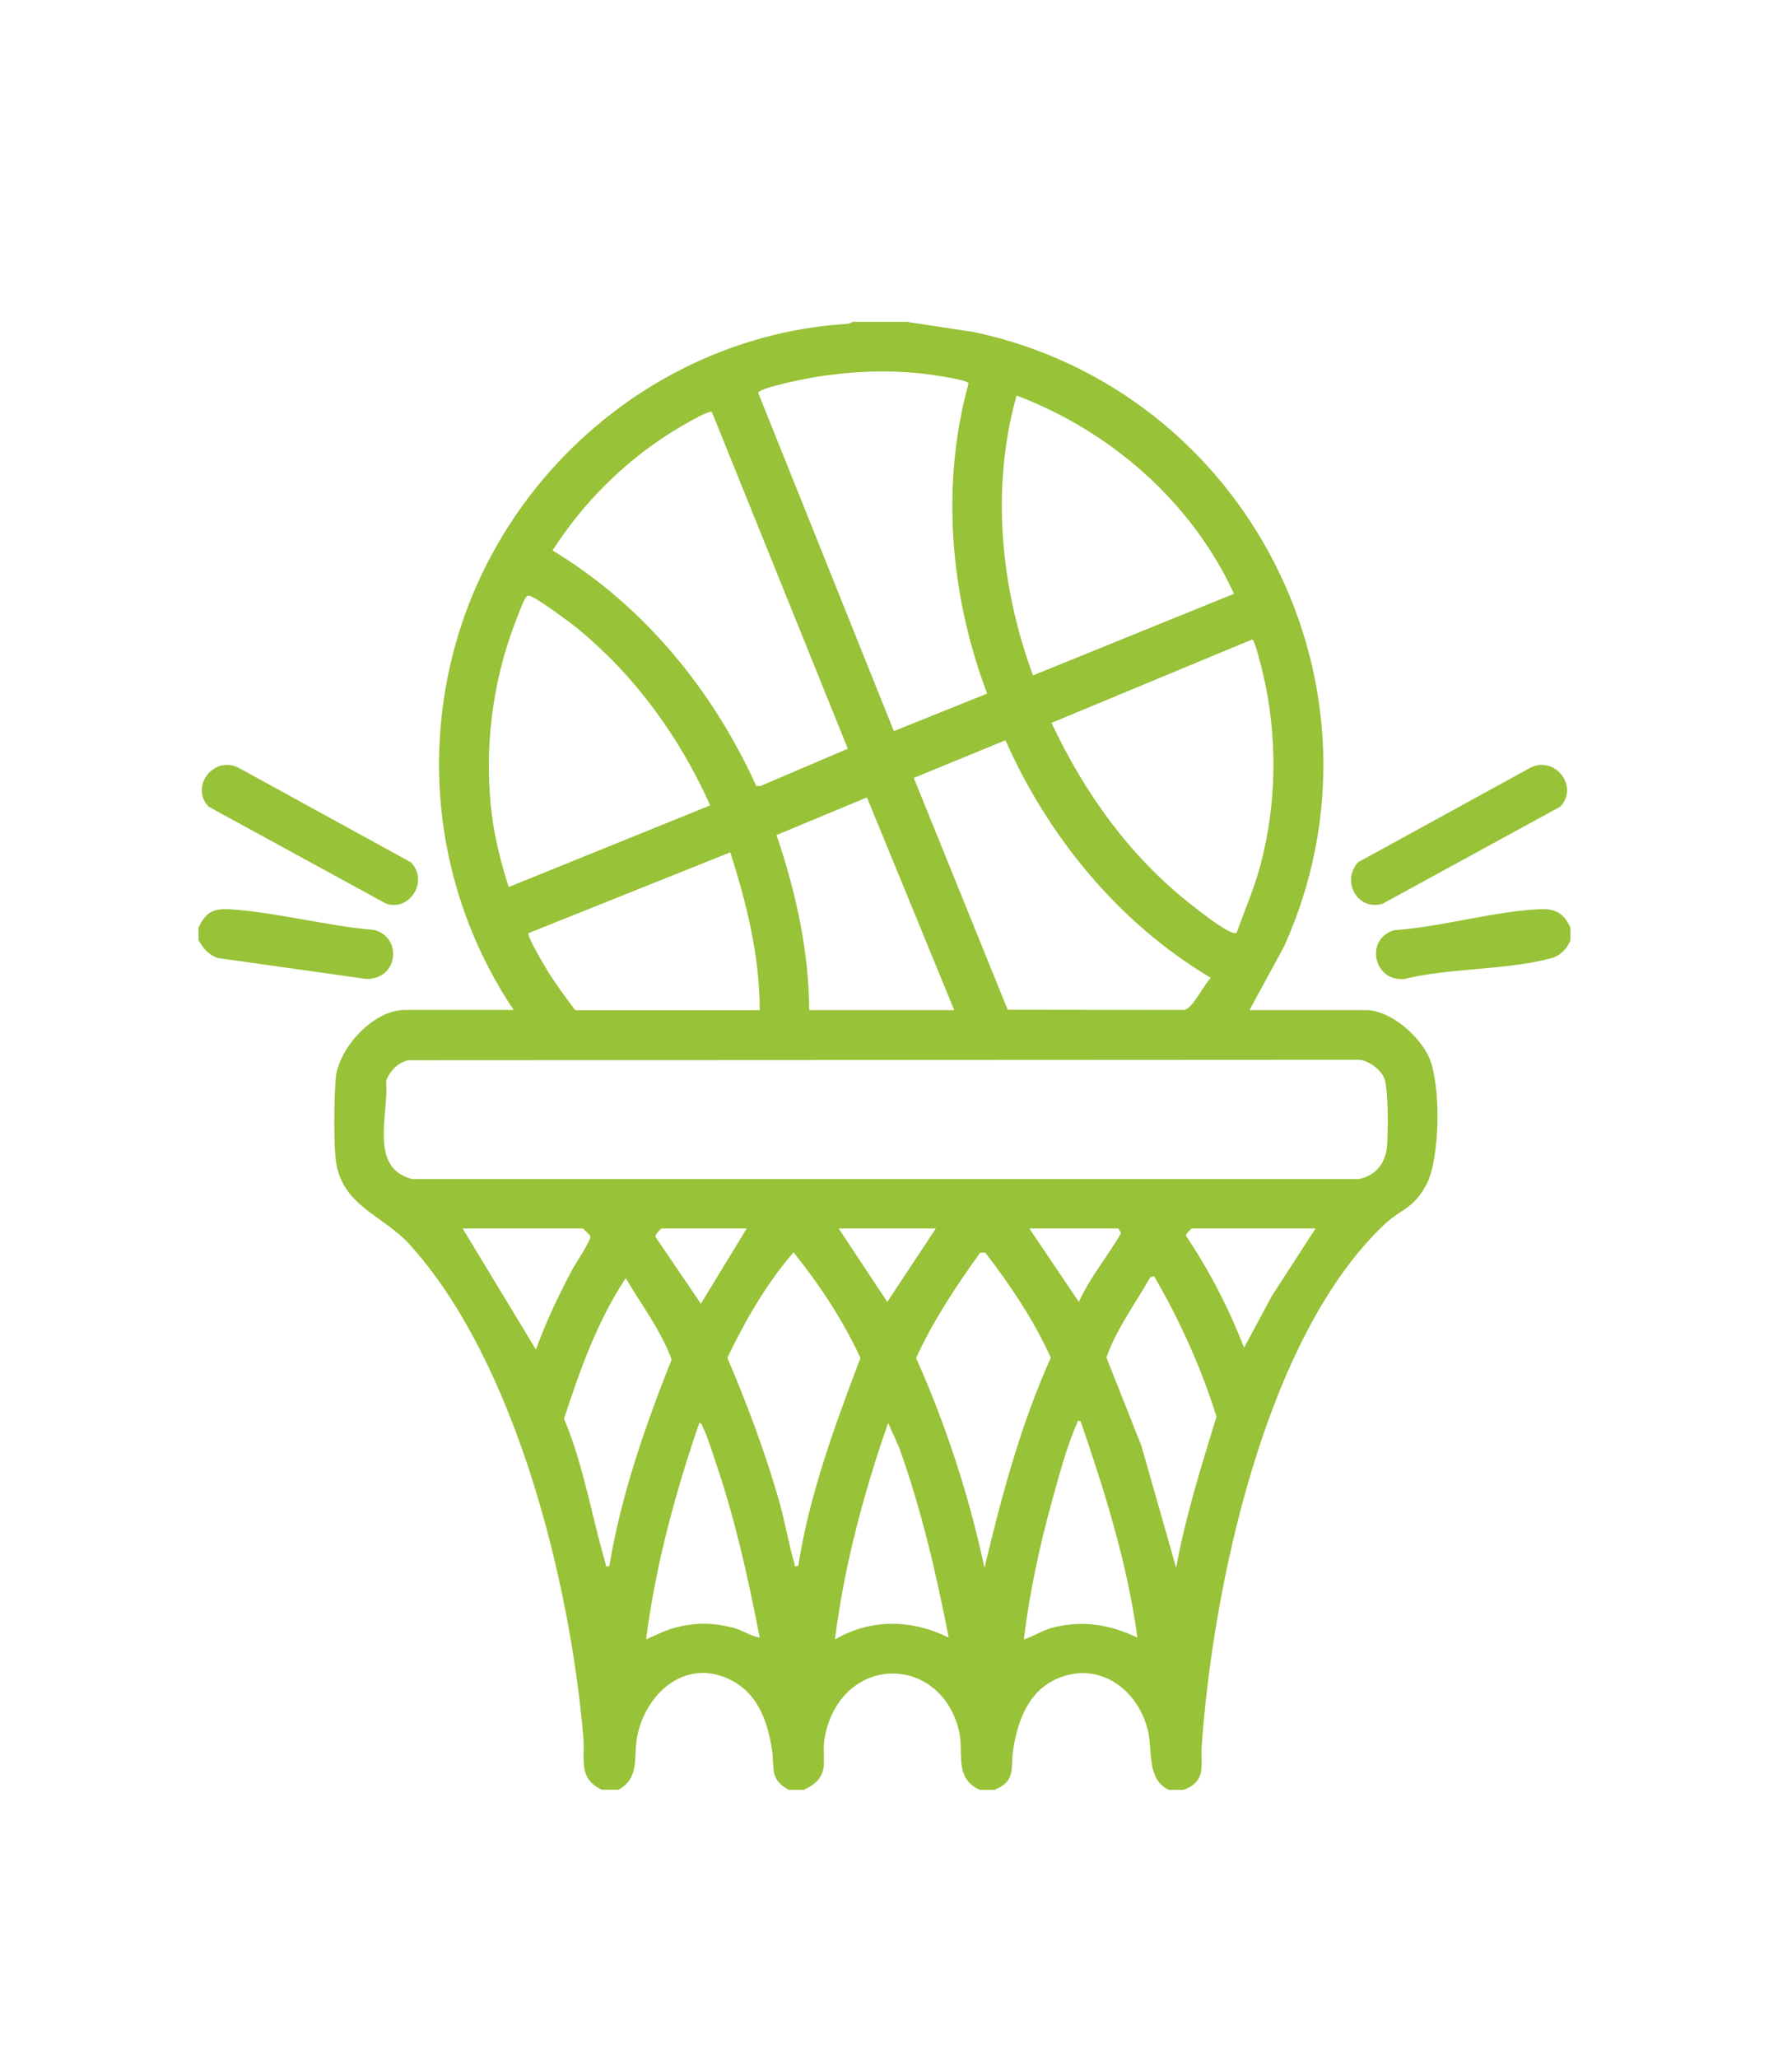 <?xml version="1.0" encoding="UTF-8"?>
<svg id="Calque_1" xmlns="http://www.w3.org/2000/svg" version="1.1" viewBox="0 0 146.22 167.88">
  <!-- Generator: Adobe Illustrator 29.6.1, SVG Export Plug-In . SVG Version: 2.1.1 Build 9)  -->
  <defs>
    <style>
      .st0 {
        fill: #98c237;
      }
    </style>
  </defs>
  <path class="st0" d="M74.11,26.27l5.39.82c22.34,4.77,34.75,29.14,25.27,50.12l-2.82,5.18h9.5c2.02,0,4.43,2.14,5.19,3.94.93,2.2.88,8.14-.25,10.28-1.06,2.01-2.1,2-3.45,3.28-9.72,9.21-13.96,29.54-14.88,42.43-.12,1.61.46,2.96-1.5,3.67h-1.2c-1.84-.91-1.27-3.16-1.72-4.94-.89-3.49-4.3-5.73-7.71-3.97-2.13,1.1-2.94,3.47-3.27,5.71-.21,1.43.26,2.5-1.52,3.2h-1.2c-2.17-1.02-1.23-3.03-1.72-4.94-1.55-5.99-9.08-6.14-10.78,0-.35,1.28-.17,1.78-.22,2.91-.05,1.03-.77,1.66-1.65,2.03h-1.2c-1.61-.85-1.16-1.8-1.37-3.2-.34-2.29-1.11-4.57-3.27-5.71-3.61-1.91-6.92.83-7.71,4.41-.38,1.72.25,3.54-1.57,4.49h-1.35c-1.98-.94-1.35-2.54-1.5-4.26-1.07-12.64-5.52-30.7-14.22-40.26-2.12-2.32-5.39-3.08-5.95-6.62-.23-1.46-.17-5.32-.04-6.85.21-2.49,3.07-5.61,5.62-5.61h8.9c-5.91-8.83-7.62-19.78-4.68-30.05,4.11-14.32,17.01-25.04,32-25.92l.36-.16h4.49ZM72.92,59.64l7.63-3.07c-3.03-7.98-3.8-17.02-1.52-25.3-.06-.32-3.44-.77-3.94-.82-2.95-.29-5.86-.15-8.78.34-.63.11-4.33.84-4.45,1.24l11.07,27.59ZM82.95,32.26c-2.1,7.47-1.33,15.61,1.34,22.83l16.4-6.66c-3.45-7.49-10.06-13.26-17.74-16.17ZM58.09,33.61c-.29-.21-2.96,1.44-3.42,1.72-3.83,2.43-7.15,5.75-9.58,9.57,7.42,4.48,13.05,11.36,16.62,19.21h.34s7.13-3.04,7.13-3.04l-11.09-27.46ZM49.21,53.12c-.68-.65-1.53-1.42-2.26-2-.52-.42-3.34-2.49-3.76-2.53-.2-.02-.24.08-.33.22-.22.33-.66,1.55-.84,2.01-1.91,4.98-2.57,10.63-1.85,15.91.26,1.9.75,3.8,1.34,5.62l16.44-6.66c-2.07-4.63-5.06-9.06-8.73-12.57ZM100.9,76.1c.64-1.82,1.43-3.6,1.93-5.47,1.37-5.13,1.43-10.58.21-15.75-.09-.39-.65-2.7-.87-2.72l-16.37,6.8c2.64,5.65,6.37,10.87,11.29,14.74.8.63,2.3,1.82,3.16,2.23.22.1.38.22.65.17ZM82.22,82.36l14.41.02c.71-.13,1.61-2.1,2.17-2.62-7.48-4.45-13.25-11.46-16.76-19.38l-7.48,3.07,7.66,18.9ZM77.86,82.39l-7.12-17.35-7.38,3.07c1.56,4.59,2.64,9.4,2.67,14.28h11.82ZM61.99,82.39c0-4.4-1.07-8.72-2.4-12.87l-16.46,6.59c-.18.2,1.34,2.73,1.58,3.13.68,1.09,1.46,2.13,2.23,3.16h15.04ZM33.37,86.47c-.87.15-1.59.91-1.87,1.72.26,2.68-1.46,7.05,2.13,7.98h77.23c1.36-.25,2.18-1.27,2.31-2.62.1-1.03.13-4.79-.22-5.61-.31-.73-1.29-1.46-2.09-1.5l-77.49.04ZM47.55,100.2h-9.8l5.98,9.88c.81-2.25,1.85-4.42,2.97-6.54.24-.44,1.6-2.46,1.46-2.74-.03-.07-.57-.59-.61-.6ZM60.94,100.2h-6.96s-.67.56-.46.74l3.67,5.4,3.74-6.14ZM76.36,100.2h-7.93l3.97,5.99,3.96-5.99ZM91.25,100.2h-7.26l4.04,5.99c.91-2.01,2.37-3.73,3.45-5.62l-.23-.37ZM107.34,100.2h-10.1s-.52.44-.46.61c1.91,2.85,3.5,5.92,4.73,9.12l2.27-4.23,3.56-5.49ZM65.13,127.74c.92-5.87,2.99-11.46,5.08-16.98-1.43-3.09-3.33-5.96-5.46-8.61-2.22,2.55-3.94,5.56-5.4,8.6,1.61,3.78,3.06,7.64,4.2,11.6.49,1.7.78,3.51,1.27,5.17.06.22-.09.26.3.22ZM80.38,102.17h-.4c-1.96,2.73-3.83,5.53-5.23,8.6,2.45,5.49,4.32,11.23,5.58,17.11,1.39-5.84,2.95-11.65,5.41-17.14-1.39-3.09-3.3-5.9-5.35-8.58ZM94.17,104.09l-.31.09c-1.23,2.16-2.76,4.2-3.58,6.55l2.85,7.19,2.84,9.96c.76-4.2,2.05-8.26,3.29-12.33-1.25-4.01-2.99-7.84-5.09-11.46ZM49.72,127.74c.96-5.81,2.92-11.4,5.08-16.85-.87-2.38-2.46-4.46-3.74-6.64-2.32,3.49-3.74,7.5-5.04,11.47,1.6,3.79,2.25,7.92,3.39,11.81.06.22-.08.26.3.22ZM88.18,115.91c-.38-.06-.23.03-.31.21-.82,1.8-1.5,4.4-2.04,6.34-1.01,3.68-1.83,7.46-2.29,11.26.83-.26,1.53-.76,2.39-.97,2.47-.62,4.61-.24,6.88.82-.83-6.06-2.66-11.91-4.64-17.66ZM61.99,133.57c-.94-4.83-2-9.64-3.59-14.29-.29-.84-.66-2.1-1.04-2.85-.07-.14-.09-.36-.3-.37-1.97,5.73-3.57,11.62-4.34,17.66.79-.35,1.55-.75,2.4-.97,1.62-.42,3.01-.41,4.64,0,.81.2,1.44.69,2.24.82ZM77.41,133.57c-1.02-5.24-2.23-10.46-4.04-15.49l-.9-2.02c-2,5.72-3.58,11.63-4.34,17.66,2.94-1.71,6.27-1.64,9.28-.15Z"/>
  <path class="st0" d="M16.2,76.7v-1.05c.61-1.26,1.2-1.57,2.6-1.48,3.81.25,7.93,1.37,11.78,1.69,2.29.68,1.88,4.02-.68,3.99l-12.08-1.7c-.75-.22-1.26-.79-1.61-1.46Z"/>
  <path class="st0" d="M128.14,75.66v1.05c-.32.72-.82,1.25-1.61,1.46-3.57.96-8.26.77-11.94,1.68-2.51.25-3.26-3.25-.83-3.98,3.82-.25,8.16-1.56,11.91-1.71,1.28-.05,1.93.34,2.47,1.5Z"/>
  <path class="st0" d="M33.51,70.32c1.48,1.48,0,4.01-1.98,3.4l-14.52-7.93c-1.53-1.66.44-4.16,2.43-3.18l14.06,7.71Z"/>
  <path class="st0" d="M110.83,70.32l14.06-7.71c1.99-.98,3.96,1.52,2.43,3.18l-14.52,7.93c-2.04.59-3.39-1.85-1.98-3.4Z"/>
</svg>